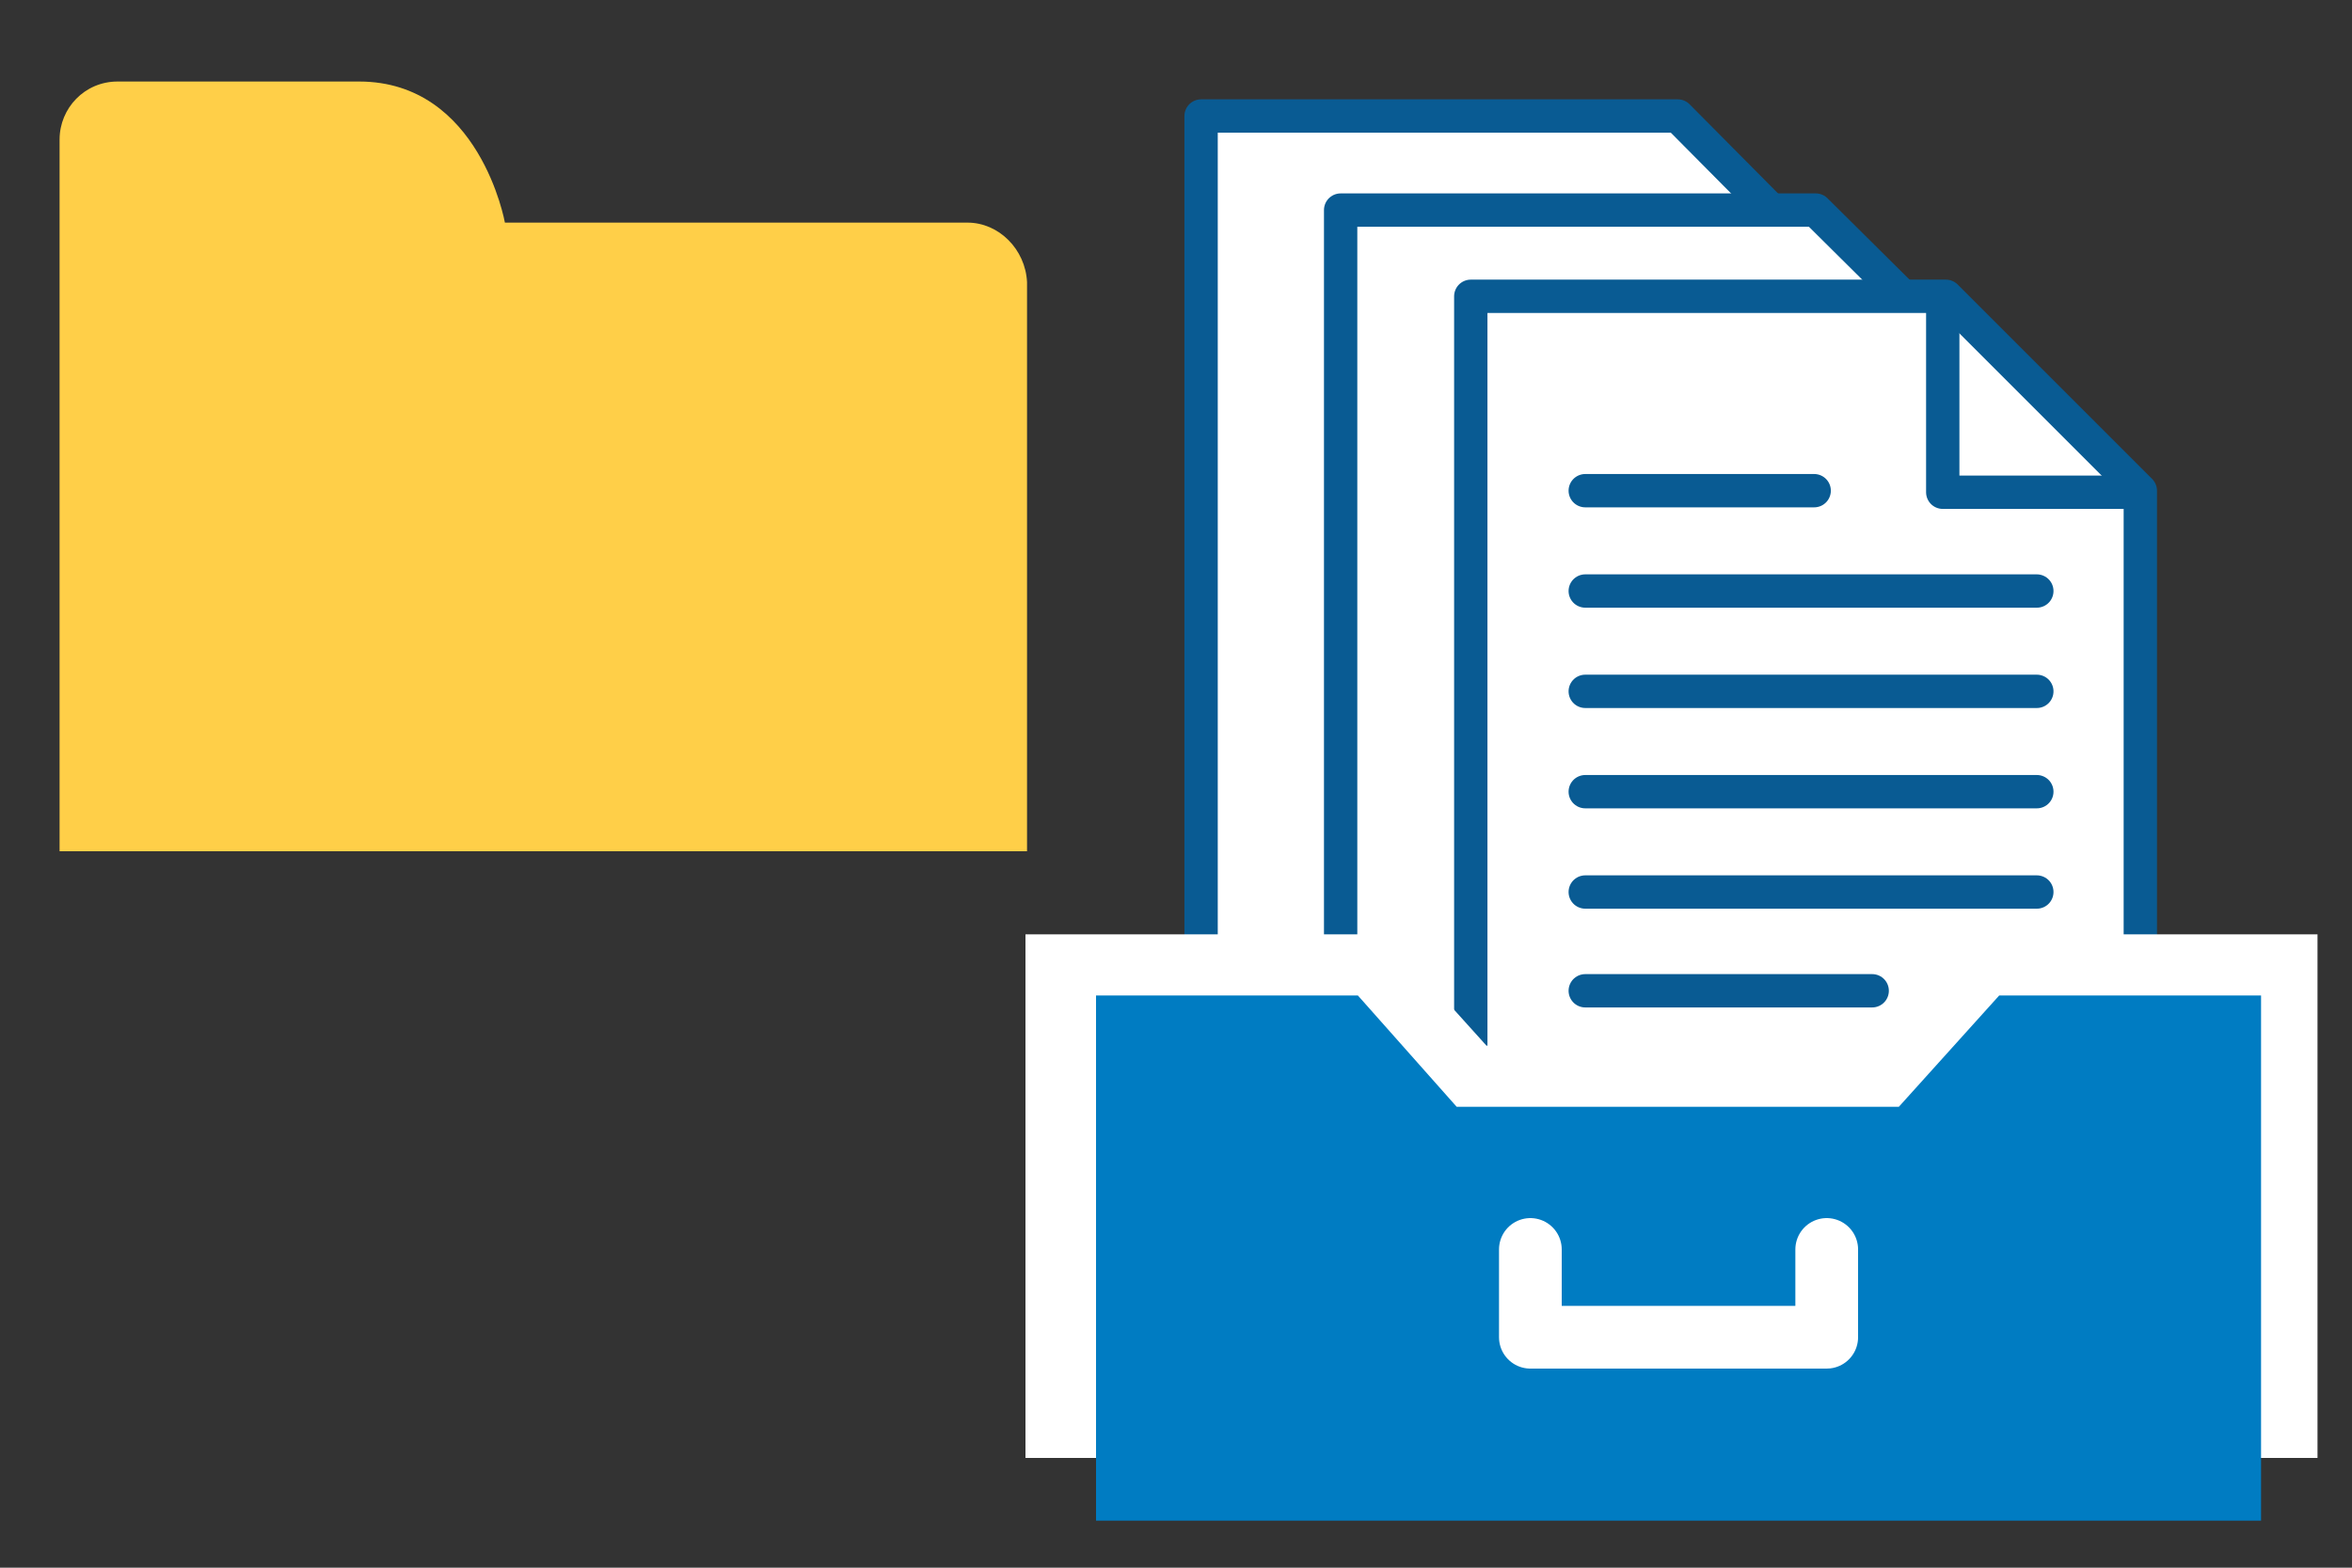 <svg xmlns="http://www.w3.org/2000/svg" width="150" height="100" xmlns:v="https://vecta.io/nano"><rect width="100%" height="100%" fill="#333333" stroke="none"/><style><![CDATA[.B{stroke-linejoin:round}.C{stroke-miterlimit:22.926}.D{stroke-width:2.126}.E{stroke-linecap:round}]]></style><g fill="#fff" stroke="#095b93" class="B C D"><path d="M76.6 7.4H107l12.4 12.5v51.3H76.6z"/><path d="M85.5 13.4h30.3l12.5 12.4v53.3H85.5z"/><path d="M93.8 18.9h30.3l12.4 12.4v47.3H93.8z"/></g><path stroke="#095b93" d="M135.9 31.4h-12v-12m-22.8 43.8h18.3m-18.3-6.3h28.8m-28.8-6.4h28.8m-28.8-6.4h28.8m-28.8-6.4h28.8m-28.8-6.4h14.6" fill="none" class="E B C D"/><path fill="#fff" d="M126.6 59.6l-6.4 7.1H94.8l-6.4-7.1h-23V93h82.4V59.6z"/><path fill="#007cc2" d="M127.5 63.5l-6.4 7.1H92.9l-6.3-7.1H69.9V97h74.3V63.5z"/><path fill="none" stroke="#fff" stroke-width="4" d="M116.5 79.7v5.6H97.6v-5.6" class="B C E"/><path fill="#ffcf48" d="M61.7 14.2H32.2s-1.6-9-9.3-9H7.5c-2.1 0-3.7 1.7-3.7 3.7v45.4h61.7v-36-.3c-.1-2.1-1.8-3.8-3.8-3.8z"/></svg>